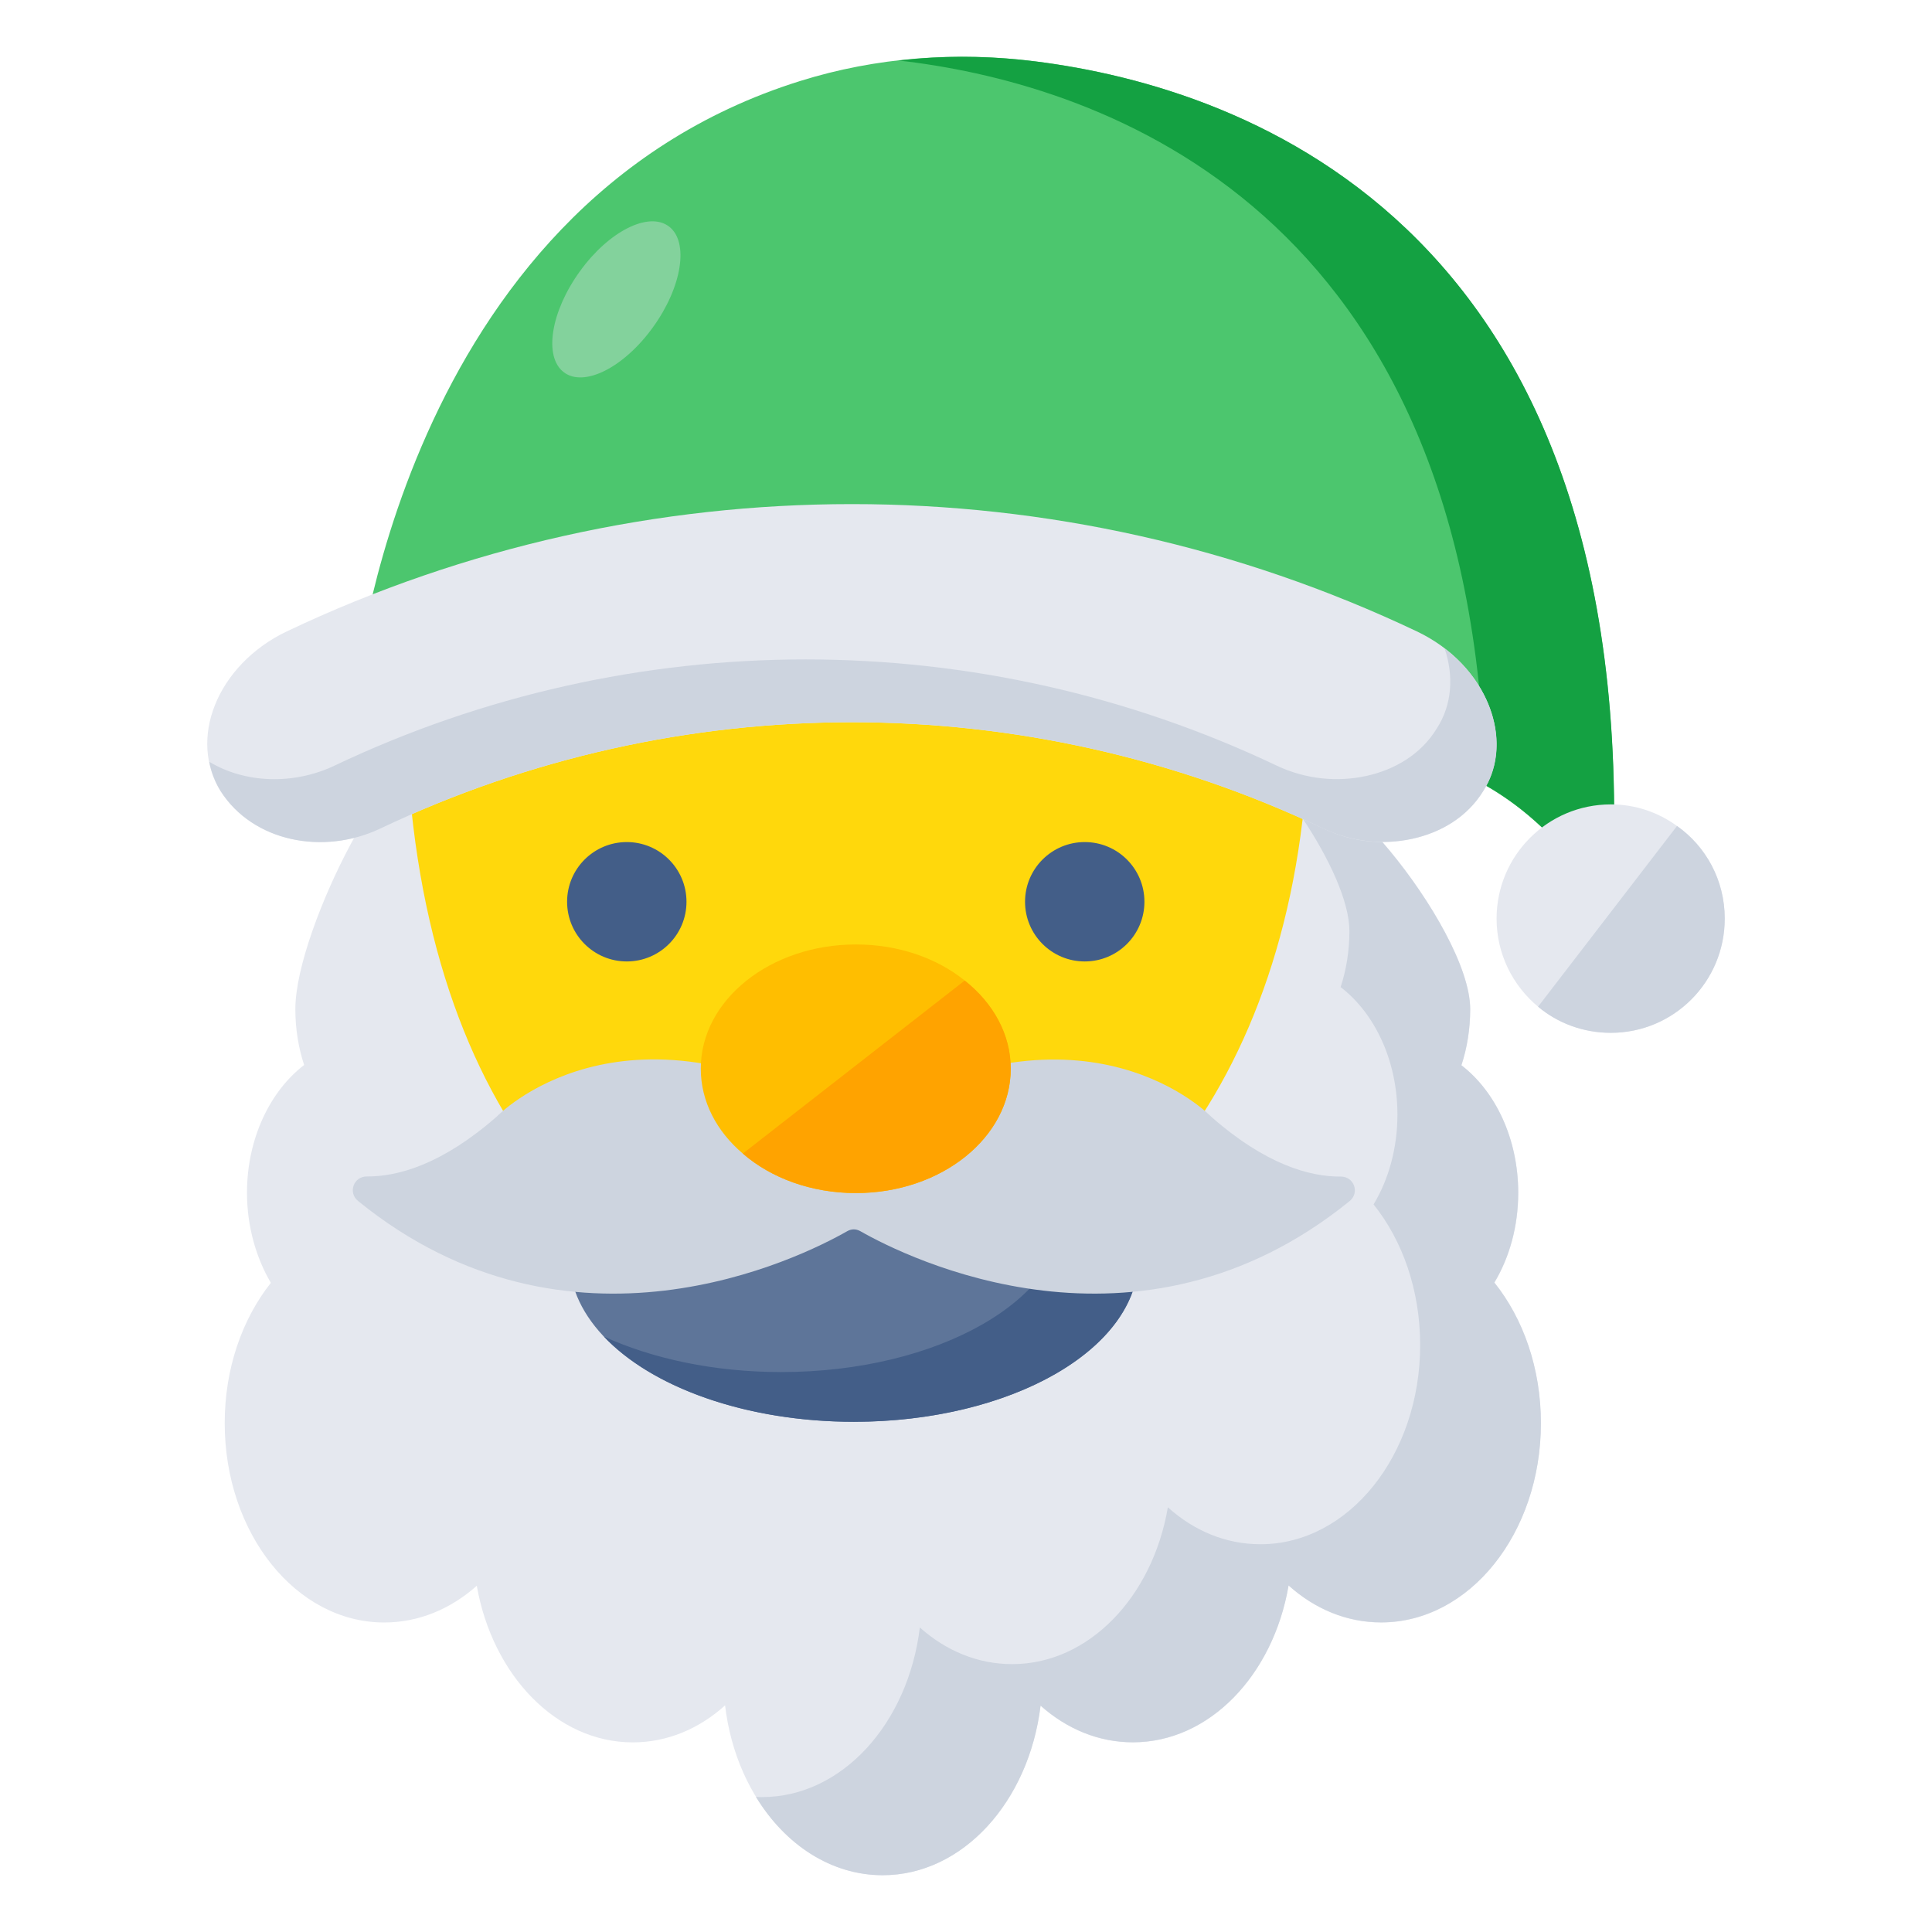 <svg id="Layer_1" enable-background="new 0 0 68 68" height="512" viewBox="0 0 68 68" width="512" xmlns="http://www.w3.org/2000/svg"><g><g><path d="m47.477 33.241c0 9.28-7.832 16.802-17.493 16.802s-17.493-7.523-17.493-16.802 17.493-16.802 17.493-16.802 17.493 7.523 17.493 16.802z" fill="#ffd80c"/><g fill="#435e88"><circle cx="22.061" cy="31.739" r="2.101"/><circle cx="38.179" cy="31.739" r="2.101"/></g><path d="m12.491 24.356s1.56-17.1 15.681-21.508c2.665-.832 5.498-1.038 8.268-.688 7.344.926 21.833 5.823 20.251 30.172 0 0-3.139-6.687-10.136-5.766-9.895-9.925-21.555-8.737-34.065-2.21z" fill="#4cc66e"/><path d="m56.695 32.332s-1.4-2.99-4.42-4.7c-.47-20.3-13.52-24.62-20.37-25.47-.09-.01-.19-.021-.28-.03 1.6-.19 3.22-.17 4.82.03 7.34.92 21.83 5.82 20.25 30.17z" fill="#14a142"/><path d="m60.705 32.332c0 2.22-1.79 4.02-4.01 4.02-.97 0-1.87-.34-2.56-.92-.89-.74-1.46-1.85-1.46-3.1 0-2.22 1.8-4.02 4.02-4.02.87 0 1.67.28 2.33.76 1.02.72 1.68 1.91 1.68 3.26z" fill="#e5e8ef"/><path d="m54.234 50.091c0 3.878-2.519 7.016-5.624 7.016-1.226 0-2.342-.486-3.259-1.304-.542 3.16-2.784 5.524-5.48 5.524-1.204 0-2.331-.475-3.248-1.293-.409 3.381-2.74 5.966-5.557 5.966s-5.148-2.596-5.546-5.977c-.917.829-2.044 1.303-3.248 1.303-2.685 0-4.938-2.364-5.491-5.513-.917.817-2.044 1.293-3.259 1.293-3.105 0-5.613-3.138-5.613-7.016 0-1.933.619-3.668 1.624-4.938-.519-.884-.84-1.989-.84-3.171 0-1.901.806-3.569 2.011-4.497-.199-.607-.309-1.27-.309-1.966 0-2.928 3.823-9.959 4.027-7.625 2.251 25.721 29.068 24.093 31.483.421.238-2.33 5.843 4.277 5.843 7.205 0 .696-.11 1.37-.309 1.978 1.204.928 2 2.596 2 4.486 0 1.182-.309 2.276-.84 3.16 1.017 1.27 1.635 3.016 1.635 4.95z" fill="#e5e8ef"/><path d="m54.235 50.092c0 3.88-2.52 7.01-5.62 7.01-1.23 0-2.35-.48-3.26-1.3-.54 3.16-2.79 5.52-5.48 5.52-1.21 0-2.33-.47-3.25-1.29-.41 3.38-2.74 5.97-5.56 5.97-1.82 0-3.44-1.08-4.46-2.76.07.01.14.01.21.01 2.82 0 5.15-2.59 5.56-5.97.92.82 2.04 1.29 3.25 1.29 2.69 0 4.94-2.36 5.48-5.52.91.82 2.03 1.3 3.26 1.3 3.1 0 5.62-3.13 5.62-7.01 0-1.93-.62-3.68-1.64-4.95.53-.88.84-1.979.84-3.16 0-1.89-.79-3.56-2-4.49.2-.6.31-1.28.31-1.97 0-1.04-.71-2.56-1.65-3.97.03-.16.04-.32.06-.49.24-2.33 5.84 4.28 5.84 7.21 0 .69-.11 1.37-.31 1.97 1.21.93 2 2.6 2 4.49 0 1.18-.31 2.28-.84 3.16 1.02 1.271 1.64 3.021 1.64 4.95z" fill="#cdd4df"/><ellipse cx="30.056" cy="44.312" fill="#5e7599" rx="10.012" ry="5.731"/><path d="m40.065 44.312c0 3.17-4.48 5.73-10.01 5.73-3.8 0-7.11-1.21-8.8-3 1.71.78 3.88 1.25 6.24 1.25 5.53 0 10.01-2.56 10.01-5.73 0-.99-.43-1.91-1.19-2.72 2.29 1.05 3.75 2.66 3.75 4.47z" fill="#435e88"/><path d="m47.503 42.274c-7.459 6.051-15.582 1.995-17.221 1.06-.148-.085-.314-.085-.463 0-1.64.936-9.765 4.993-17.217-1.064-.362-.294-.157-.864.309-.862 1.098.007 2.654-.426 4.577-2.111 0 0 4.375-4.58 12.331.088.147.086.337.086.484 0 7.945-4.657 12.319-.088 12.319-.088 1.916 1.689 3.471 2.122 4.57 2.115.467-.003.672.568.31.862z" fill="#cdd4df"/><path d="m35.575 37.612c0 2.42-2.44 4.38-5.45 4.38-1.57 0-2.99-.53-3.98-1.39-.92-.78-1.48-1.83-1.48-2.99 0-2.41 2.44-4.37 5.46-4.37 1.5 0 2.85.48 3.83 1.27 1.0.79 1.62 1.89 1.62 3.1z" fill="#ffbe00"/><path d="m52.203 27.844c-.556.905-1.483 1.454-2.495 1.681-1.015.221-2.117.121-3.134-.366-10.492-4.985-22.691-4.984-33.184 0-2.005.948-4.484.475-5.63-1.316-.55-.894-.611-1.988-.193-3.031.411-1.037 1.306-2.01 2.529-2.59 12.574-5.972 27.196-5.973 39.77 0 2.484 1.177 3.476 3.848 2.336 5.621z" fill="#e5e8ef"/><path d="m52.205 27.842c-.56.91-1.48 1.46-2.5 1.68-1.01.22-2.11.12-3.13-.36-10.49-4.99-22.69-4.99-33.19 0-2 .95-4.48.47-5.62-1.32-.2-.32-.33-.67-.4-1.03 1.26.76 2.96.82 4.4.14 10.49-4.99 22.69-4.99 33.18 0 1.02.479 2.12.58 3.14.36 1.01-.22 1.94-.77 2.49-1.68.53-.82.6-1.84.27-2.81 1.75 1.33 2.34 3.51 1.36 5.02z" fill="#cdd4df"/><path d="m35.575 37.612c0 2.42-2.44 4.38-5.45 4.38-1.57 0-2.99-.53-3.98-1.39l7.81-6.09c1 .79 1.62 1.89 1.62 3.1z" fill="#ffa300"/><path d="m60.705 32.332c0 2.22-1.79 4.02-4.01 4.02-.97 0-1.87-.34-2.56-.92l4.89-6.36c1.02.72 1.68 1.91 1.68 3.26z" fill="#cdd4df"/></g><path d="m22.98 11.521c-1.022 1.418-2.43 2.125-3.139 1.578-.71-.543-.457-2.132.568-3.548 1.022-1.418 2.429-2.121 3.139-1.578.71.543.456 2.135-.568 3.548z" fill="#e5e8ef" opacity=".36"/></g></svg>